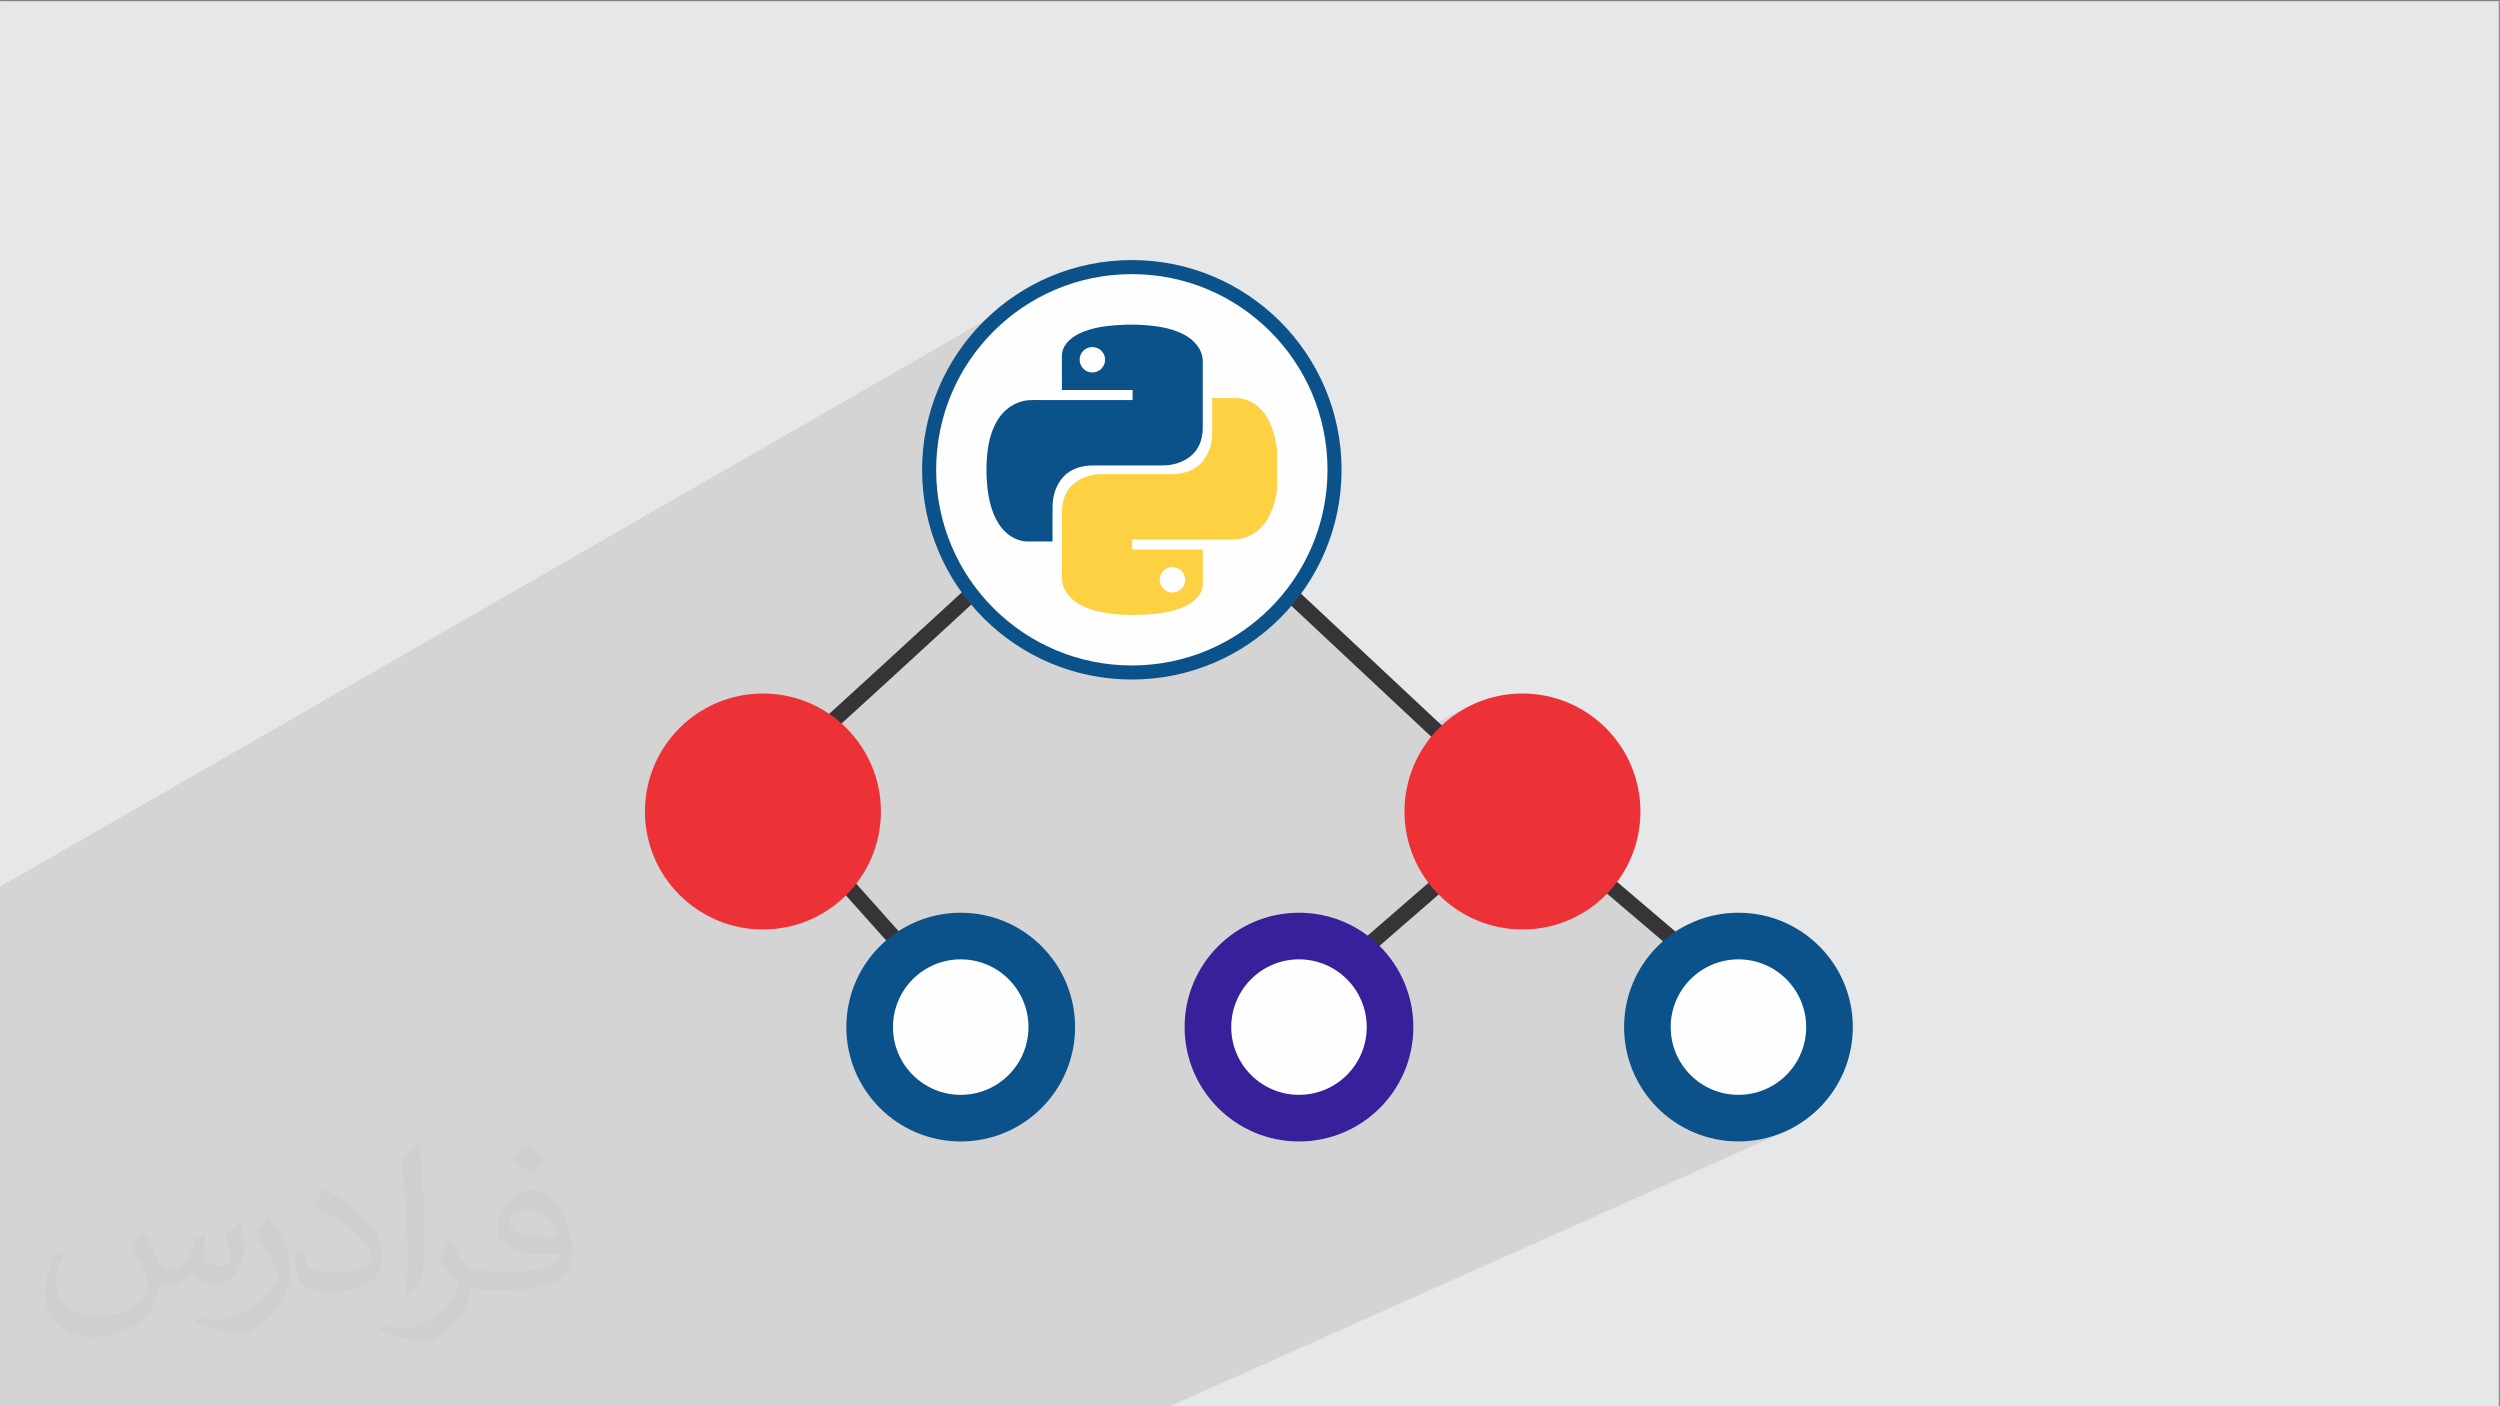 <?xml version="1.0" encoding="UTF-8"?>
<!DOCTYPE svg PUBLIC "-//W3C//DTD SVG 1.1//EN" "http://www.w3.org/Graphics/SVG/1.1/DTD/svg11.dtd">
<!-- Creator: CorelDRAW -->
<svg xmlns="http://www.w3.org/2000/svg" xml:space="preserve" width="3.703in" height="2.083in" version="1.1" style="shape-rendering:geometricPrecision; text-rendering:geometricPrecision; image-rendering:optimizeQuality; fill-rule:evenodd; clip-rule:evenodd"
viewBox="0 0 3703.33 2083.33"
 xmlns:xlink="http://www.w3.org/1999/xlink"
 xmlns:xodm="http://www.corel.com/coreldraw/odm/2003">
 <rect x="0" y="0" width="3703.33" height="2083.33" fill="#808080" stroke="none"/>
 <defs>
  <style type="text/css">
   <![CDATA[
    .str0 {stroke:#0C528A;stroke-width:20.83;stroke-miterlimit:2.613}
    .fil3 {fill:#FEFEFE}
    .fil5 {fill:#ED3237}
    .fil9 {fill:#0C528A}
    .fil0 {fill:#E6E7E8}
    .fil8 {fill:#FED142}
    .fil4 {fill:#373435;fill-rule:nonzero}
    .fil6 {fill:#0C528A;fill-rule:nonzero}
    .fil7 {fill:#372099;fill-rule:nonzero}
    .fil2 {fill:#373435;fill-opacity:0.031}
    .fil1 {fill:#373435;fill-opacity:0.102}
   ]]>
  </style>
 </defs>
 <g id="Layer_x0020_1">
  <polygon class="fil0" points="-1.67,1.74 3701.66,1.74 3701.66,2084.93 -1.67,2084.93 "/>
  <polygon class="fil1" points="135.61,2084.93 122.15,2084.93 -1.67,2084.93 -1.67,2070.08 -1.67,2066.61 -1.67,2062.67 -1.67,2061.78 -1.67,1986.61 -1.67,1978.58 -1.67,1916.12 -1.67,1894.88 -1.67,1722.99 -1.67,1677.57 -1.67,1654.49 -1.67,1624.31 -1.67,1314.59 1520.89,439.15 1508.71,446.96 1496.94,455.33 1485.59,464.24 1474.7,473.69 1464.27,483.63 1454.32,494.06 1444.89,504.95 1435.97,516.3 1427.6,528.07 1419.79,540.25 1412.56,552.83 1405.93,565.78 1399.91,579.08 1394.53,592.71 1389.81,606.67 1385.76,620.92 1382.41,635.44 1379.77,650.23 1377.86,665.26 1376.7,680.51 1376.31,695.96 1376.37,702.06 1376.55,708.11 1376.85,714.15 1377.27,720.15 1377.81,726.11 1378.46,732.04 1379.22,737.94 1380.1,743.8 1381.09,749.62 1382.19,755.41 1383.41,761.15 1384.73,766.85 1386.16,772.51 1387.69,778.13 1389.33,783.7 1391.08,789.23 1392.93,794.71 1394.88,800.15 1396.93,805.53 1399.08,810.86 1401.33,816.15 1403.68,821.38 1406.12,826.56 1408.66,831.68 1411.3,836.74 1414.02,841.76 1416.84,846.7 1419.75,851.6 1422.74,856.43 1425.83,861.2 1429,865.91 1432.26,870.56 1425.58,876.71 1418.89,882.87 1412.17,889.05 1405.45,895.23 1398.73,901.42 1392,907.61 1385.28,913.79 1378.56,919.96 1371.85,926.13 1365.15,932.29 1363.37,933.93 1446.35,888.72 1451.6,894.81 1457,900.76 1462.56,906.56 1468.27,912.21 1474.13,917.71 1480.13,923.05 1486.28,928.23 1492.57,933.25 1498.99,938.1 1505.54,942.79 1512.22,947.3 1519.03,951.63 1525.96,955.78 1533.02,959.76 1540.18,963.54 1547.46,967.13 1554.85,970.54 1562.35,973.75 1569.94,976.76 1577.64,979.56 1585.43,982.16 1593.32,984.56 1601.3,986.73 1609.36,988.7 1617.51,990.44 1625.74,991.96 1634.04,993.26 1642.42,994.33 1650.87,995.17 1659.39,995.77 1667.96,996.13 1676.61,996.26 1685.17,996.14 1693.68,995.78 1702.12,995.19 1707.51,994.66 1905.4,890.43 2108.47,1080.5 2175.1,1046.81 2167.99,1050.69 2161.09,1054.89 2154.41,1059.39 2147.94,1064.19 2141.72,1069.28 2135.73,1074.64 2113.96,1085.63 2120.07,1091.36 2115.55,1097.11 2111.26,1103.06 2107.22,1109.18 2103.44,1115.48 2099.91,1121.96 2096.65,1128.59 2093.67,1135.37 2090.98,1142.31 2088.57,1149.38 2086.46,1156.59 2084.65,1163.91 2083.16,1171.36 2081.98,1178.92 2081.13,1186.58 2080.62,1194.34 2080.45,1202.19 2080.6,1209.59 2081.06,1216.93 2081.82,1224.17 2082.87,1231.33 2084.2,1238.39 2085.82,1245.34 2087.71,1252.19 2089.87,1258.91 2092.28,1265.52 2094.96,1272 2097.88,1278.35 2101.05,1284.56 2104.45,1290.62 2108.08,1296.53 2111.94,1302.28 2116.02,1307.87 2051.21,1364.13 2131.06,1325.2 2137.15,1331.05 2143.5,1336.6 2150.13,1341.85 2157,1346.78 2164.12,1351.38 2171.47,1355.64 2179.04,1359.54 2186.82,1363.09 2194.8,1366.25 2202.96,1369.04 2211.31,1371.42 2219.81,1373.4 2228.47,1374.95 2237.27,1376.08 2246.2,1376.76 2255.25,1376.99 2264.42,1376.76 2271.64,1376.2 2380.65,1323.96 2457.8,1389.63 2503,1368.3 2497.57,1370.98 2492.26,1373.85 2487.06,1376.9 2481.98,1380.13 2459.24,1390.86 2463.36,1394.36 2462.35,1395.26 2461.34,1396.17 2460.34,1397.08 2459.35,1398.01 2458.37,1398.94 2457.39,1399.87 2456.42,1400.82 2455.46,1401.78 2449.85,1407.66 2444.52,1413.81 2439.49,1420.21 2434.77,1426.85 2430.36,1433.73 2426.28,1440.82 2422.54,1448.13 2419.15,1455.63 2416.11,1463.33 2413.44,1471.2 2411.16,1479.24 2409.27,1487.44 2407.78,1495.78 2406.7,1504.26 2406.05,1512.86 2405.83,1521.57 2406.05,1530.29 2406.7,1538.9 2407.78,1547.37 2409.27,1555.72 2411.16,1563.91 2413.44,1571.95 2416.11,1579.83 2419.15,1587.52 2422.54,1595.02 2426.28,1602.33 2430.36,1609.43 2434.77,1616.3 2439.49,1622.94 2444.52,1629.34 2449.85,1635.49 2455.46,1641.37 2461.34,1646.98 2467.49,1652.31 2473.89,1657.34 2480.53,1662.06 2487.41,1666.47 2494.5,1670.55 2501.81,1674.29 2509.31,1677.69 2517,1680.72 2524.88,1683.38 2532.92,1685.67 2541.11,1687.56 2549.46,1689.05 2557.94,1690.13 2566.54,1690.78 2575.26,1691 2583.97,1690.78 2592.58,1690.13 2601.06,1689.05 2609.4,1687.56 2617.59,1685.67 2625.63,1683.38 2633.51,1680.72 2641.2,1677.69 1729.25,2084.93 1695.3,2084.93 1480.19,2084.93 1193.46,2084.93 1118.95,2084.93 1083.53,2084.93 1006.12,2084.93 999.09,2084.93 988.71,2084.93 985.08,2084.93 873.03,2084.93 815.07,2084.93 792.67,2084.93 649.25,2084.93 612.63,2084.93 597.16,2084.93 590.58,2084.93 572.87,2084.93 527.97,2084.93 420.28,2084.93 405.68,2084.93 402.07,2084.93 150.62,2084.93 138.15,2084.93 "/>
  <path class="fil2" d="M214.35 1827.91c7,11 12,21 16,32 3,7 5,19 21,19 5,0 11,-1 17,-5 7,-3 12,-9 14,-17l6 -21 15 -7 1 1c-2,8 -3,16 -3,21 0,18 15,24 27,24 7,0 13,-4 13,-10 0,-8 -4,-23 -8,-35 7,-7 14,-14 22,-20l1 1c4,15 6,30 6,40 0,10 -4,20 -8,27 -7,14 -20,25 -36,25 -12,0 -25,-6 -34,-17l-1 0c-9,11 -22,20 -43,20l-7 0c-1,14 -4,24 -9,33 -13,25 -50,42 -85.01,42 -49,0 -73.01,-28 -73.01,-66 0,-23 8,-45 19,-60l10 4c-7,14 -12,27 -12,40 0,35 29,52 62,52 31,0 68.01,-19 75.01,-42 -3,-25 -12,-36 -26,-59 4,-7 10,-15 17,-23l1 0 0 0 0 0 0 0 2 1 0 0 0.02 -0.01 -0.01 0.01 0 0 0 0 0 0 0 0 0 0 0 0 0 0 0 0 0 0 0 0 0 0 0 0 0 0zm564.05 -133.01c10,6 20,14 30,23 -6,8 -12,15 -21,21 -10,-8 -20,-15 -30,-22 7,-8 14,-15 20,-22l0 0 0 0 0 0 1 0 0 0 0 0zm5 96.01c-17,0 -30,11 -30,19 0,17 33,23 73.01,23 -5,-20 -22,-42 -43,-42l-0.01 0zm-37 93.01c22,0 41,-1 55,-4 16,-4 30,-12 30,-18 0,-2 0,-3 -1,-5 -9,1 -19,1 -29,1 -29,0 -52,-7 -61,-23 -2,-5 -4,-10 -4,-16 0,-16 7,-32 19,-42 10,-9 21,-14 33,-14 20,0 37,16 48,42 6,14 11,30 11,51 0,14 -4,25 -12,34 -16,15 -45,21 -90.01,21l-20 0 0 0 -5 0c-11,0 -19,-2 -25,-7l-1 0c0,3 1,5 1,7 0,10 -3,23 -10,33 -20,30 -42,43 -60,43 -19,0 -42,-7 -63,-17l4 -7c7,3 16,5 29,5 34,0 78.01,-33 84.01,-64 -1,-3 -4,-6 -7,-10 -10,-12 -16,-22 -22,-32 5,-10 10,-18 14,-25l2 0c14,29 28,46 57,46l5 0 0 0 21 0 0 0 0 0 0 0 -3 1 0 0 0 0zm-146.01 31c2,-14 3,-29 3,-43l0 -21c0,-39 -5,-96.01 -9,-133.01 7,-8 17,-17 25,-23l2 1c5,47 7,101.01 7,151.01 0,13 -1,26 -2,35 -1,12 -8,21 -22,35l-3 -1 0 0 0 0 0 0 -1 -1 0 0 0 0zm-151.02 -62.01c1,18 10,33 41,33 20,0 36,-5 55,-14 3,-1 5,-3 5,-5 0,-12 -9,-27 -24,-41 -14,-13 -34,-25 -52,-32 -6,-3 -8,-5 -8,-8 0,-5 7,-16 13,-24l2 0c20,11 43,27 60,44 15,16 25,33 25,51 0,13 -4,26 -11,38 -22,11 -46,20 -70.01,20 -29,0 -48,-14 -48,-45 0,-3 0,-9 1,-16l10 0 0 0 0 0 0 0 1 -1 0 0 0 0 0.01 0zm-52 -52l18 29c7,11 13,22 13,41l0 24c0,19 -12,39 -32,60 -15,14 -29,20 -42,20 -19,0 -40,-6 -65,-17l3 -7c8,2 17,4 28,4 36,0 72.01,-26 89.01,-58 2,-4 3,-7 3,-9 0,-4 -2,-8 -4,-11 -9,-17 -19,-33 -30,-47 6,-9 12,-18 18,-27l1 0 0 -2 0 0 0 0 -0.01 0z"/>
  <g id="_1506000009904">
   <circle class="fil3" cx="1407.65" cy="1521.57" r="134.89"/>
   <path class="fil4" d="M2247.43 1210.55l-570.86 -534.31c-64.57,59.74 -511.82,473.33 -539.89,493.74l-13.49 -18.62c29.62,-21.55 544.17,-497.81 545.64,-499.17l7.82 -7.24 586.43 548.87 -15.65 16.73z"/>
   <polygon class="fil4" points="1184.71,1215.6 1366.97,1419.61 1349.88,1434.9 1167.63,1230.89 "/>
   <polygon class="fil4" points="2001.09,1407.64 2255.16,1187.07 2506.83,1401.28 2491.99,1418.73 2255.34,1217.3 2016.11,1425 "/>
   <circle class="fil3 str0" cx="1676.6" cy="695.96" r="300.29"/>
   <circle class="fil5" cx="2255.25" cy="1202.19" r="174.8"/>
   <circle class="fil5" cx="1130.11" cy="1202.19" r="174.8"/>
   <circle class="fil3" cx="2575.26" cy="1521.57" r="134.89"/>
   <path class="fil6" d="M2575.26 1352.15c46.78,0 89.14,18.97 119.8,49.63 30.66,30.66 49.63,73.02 49.63,119.8 0,46.78 -18.96,89.14 -49.63,119.8 -30.66,30.66 -73.02,49.63 -119.8,49.63 -46.78,0 -89.14,-18.97 -119.8,-49.63 -30.66,-30.66 -49.63,-73.02 -49.63,-119.8 0,-46.78 18.97,-89.13 49.63,-119.8 30.67,-30.66 73.02,-49.63 119.8,-49.63zm70.96 98.46c-18.15,-18.15 -43.25,-29.39 -70.96,-29.39 -27.72,0 -52.81,11.23 -70.97,29.39 -18.16,18.16 -29.39,43.25 -29.39,70.97 0,27.71 11.24,52.81 29.39,70.96 18.16,18.16 43.25,29.39 70.97,29.39 27.71,0 52.81,-11.24 70.96,-29.39 18.16,-18.15 29.39,-43.25 29.39,-70.96 0,-27.72 -11.24,-52.81 -29.39,-70.97z"/>
   <circle class="fil3" cx="1924.23" cy="1521.57" r="134.89"/>
   <path class="fil7" d="M1924.23 1352.15c46.78,0 89.14,18.97 119.8,49.63 30.66,30.66 49.63,73.02 49.63,119.8 0,46.78 -18.96,89.14 -49.63,119.8 -30.66,30.66 -73.02,49.63 -119.8,49.63 -46.78,0 -89.14,-18.97 -119.8,-49.63 -30.66,-30.66 -49.63,-73.02 -49.63,-119.8 0,-46.78 18.97,-89.13 49.63,-119.8 30.67,-30.66 73.02,-49.63 119.8,-49.63zm70.97 98.46c-18.16,-18.15 -43.25,-29.39 -70.97,-29.39 -27.71,0 -52.81,11.23 -70.97,29.39 -18.16,18.16 -29.39,43.25 -29.39,70.97 0,27.71 11.24,52.81 29.39,70.96 18.16,18.16 43.26,29.39 70.97,29.39 27.72,0 52.81,-11.24 70.97,-29.39 18.16,-18.15 29.39,-43.25 29.39,-70.96 0,-27.72 -11.23,-52.81 -29.39,-70.97z"/>
   <path class="fil6" d="M1423.11 1352.15c-46.78,0 -89.14,18.97 -119.8,49.63 -30.66,30.66 -49.63,73.02 -49.63,119.8 0,46.78 18.96,89.14 49.63,119.8 30.66,30.66 73.02,49.63 119.8,49.63 46.78,0 89.14,-18.97 119.8,-49.63 30.66,-30.66 49.63,-73.02 49.63,-119.8 0,-46.78 -18.97,-89.13 -49.63,-119.8 -30.67,-30.66 -73.02,-49.63 -119.8,-49.63zm-70.96 98.46c18.15,-18.15 43.25,-29.39 70.96,-29.39 27.72,0 52.81,11.23 70.97,29.39 18.16,18.16 29.39,43.25 29.39,70.97 0,27.71 -11.24,52.81 -29.39,70.96 -18.16,18.16 -43.25,29.39 -70.97,29.39 -27.71,0 -52.81,-11.24 -70.96,-29.39 -18.16,-18.15 -29.39,-43.25 -29.39,-70.96 0,-27.72 11.24,-52.81 29.39,-70.97z"/>
   <g>
    <path class="fil8" d="M1891.92 666.39c0,19.43 0,38.85 0,58.3 -0.33,1.68 -0.58,3.36 -0.84,4.96 -1.42,8.46 -3.41,16.78 -6.53,24.78 -4.33,11.3 -10.33,21.49 -19.37,29.69 -8.84,8 -19.1,12.83 -30.85,14.65 -4,0.64 -8,0.51 -12.01,0.51 -48.03,-0.06 -96.04,0 -144.06,0 -0.4,0 -0.78,0 -1.17,0 0,4.97 0,9.89 0,14.83 34.86,0 69.64,0 104.56,0 0,0.46 0,0.84 0,1.23 0.06,16.52 0.19,33.05 0.19,49.62 0,1.75 -0.19,3.5 -0.58,5.23 -1.62,7.69 -5.94,13.76 -11.75,18.85 -7.5,6.58 -16.4,10.65 -25.75,13.69 -12.92,4.2 -26.2,6.26 -39.71,7.3 -7.88,0.58 -15.81,0.77 -23.76,0.91 -10.07,0.19 -20.14,-0.26 -30.2,-1.36 -6.07,-0.64 -12.13,-1.62 -18.13,-2.78 -10.19,-1.87 -20.14,-4.97 -29.43,-9.68 -8.85,-4.45 -16.59,-10.2 -22.26,-18.46 -3.94,-5.68 -6.45,-11.88 -7.04,-18.78 -0.26,-2.51 -0.13,-5.09 -0.13,-7.61 0,-30.85 0.05,-61.7 0,-92.61 0,-5.41 0.39,-10.85 1.61,-16.2 2.9,-12.91 9.61,-23.3 20.78,-30.53 11.04,-7.22 23.37,-10.45 36.46,-10.51 34.21,-0.13 68.48,-0.06 102.69,0 6.91,0 13.69,-0.64 20.34,-2.45 11.29,-3.04 20.72,-8.9 27.81,-18.26 8.59,-11.43 12.46,-24.6 12.72,-38.67 0.38,-17.29 0.13,-34.59 0.13,-51.89 0,-0.45 0,-0.91 0,-1.42 0.59,0 0.97,0 1.42,0 11.48,0 23.05,0.06 34.54,0 7.49,-0.06 14.45,1.81 21.04,5.17 9.87,4.97 17.35,12.59 23.24,21.81 8.51,13.61 12.64,28.65 15.11,44.28 0.33,1.8 0.58,3.61 0.91,5.41l0 0 0.03 0 0.01 0.02 0 0 0 -0.01 0 0 0 0.01zm-155.29 211.45l0 0c10.45,0 18.92,-8.39 18.97,-18.78 0,-10.33 -8.45,-18.93 -18.78,-18.93 -10.46,0 -18.93,8.33 -18.93,18.72 -0.06,10.51 8.26,18.92 18.73,18.97l0 0 0 0 0.01 0.01 -0.01 0 0 0z"/>
    <path class="fil9" d="M1461.28 702.98c0,-4.84 0,-9.63 0,-14.45 0.06,-0.45 0.13,-0.91 0.13,-1.36 0.26,-8.45 1.03,-16.9 2.38,-25.24 1.49,-8.85 3.67,-17.49 6.98,-25.81 4.52,-11.23 10.78,-21.3 20.02,-29.3 7.03,-6.07 15.04,-10.26 24.07,-12.52 5.62,-1.42 11.37,-1.68 17.24,-1.68 48.21,0.13 96.36,0.06 144.58,0.06 0.39,0 0.7,-0.06 1.09,-0.06 0,-4.97 0,-9.87 0,-14.84 -34.98,0 -69.84,0 -104.7,0 0,-0.58 0,-1.03 0,-1.48 -0.06,-15.56 -0.06,-31.11 -0.06,-46.6 0,-0.44 -0.06,-0.9 -0.06,-1.29 0.13,-2 0.06,-4.06 0.46,-6 1.29,-7.1 5.03,-12.91 10.13,-17.94 5.94,-5.68 12.98,-9.68 20.53,-12.72 11.35,-4.59 23.23,-7.11 35.3,-8.65 8.96,-1.17 18,-1.74 27.04,-2 0.26,0 0.58,-0.06 0.91,-0.13 5.55,0 11.11,0 16.59,0 0.45,0.06 0.84,0.19 1.29,0.19 10.14,0.26 20.14,1.03 30.14,2.58 9.82,1.55 19.43,3.8 28.65,7.43 9.23,3.54 17.76,8.26 24.85,15.36 5.94,5.94 10.2,12.92 12.07,21.16 0.9,3.8 0.84,7.68 0.77,11.62 -0.06,31.57 0,63.13 0,94.62 0,5.11 -0.59,10.2 -1.75,15.17 -3.04,12.85 -9.88,23.05 -21.11,30.2 -10.91,6.96 -23.05,10.13 -35.87,10.2 -34.15,0.19 -68.29,0.06 -102.43,0.06 -6.78,0 -13.42,0.51 -19.94,2.19 -12.01,3.09 -22.01,9.3 -29.31,19.43 -8.38,11.75 -11.93,25.04 -12.07,39.31 -0.19,16.85 -0.06,33.63 -0.06,50.47 0,0.4 0,0.78 0,1.23 -0.51,0 -0.91,0 -1.29,0 -12.01,0 -24.07,0.06 -36.07,0 -2.32,0 -4.64,-0.26 -6.91,-0.71 -9.55,-1.87 -17.81,-6.33 -24.98,-12.91 -8.2,-7.62 -13.87,-16.97 -18.07,-27.31 -3.48,-8.52 -5.74,-17.36 -7.36,-26.4 -1.48,-8.2 -2.31,-16.52 -2.77,-24.85 -0.13,-2.32 -0.25,-4.72 -0.38,-7.04l-0.02 0.01 -0.01 0.03 0 0 0 -0.02 -0.01 0.02 0 0 0 -0.01zm156.85 -188.87l0 0c-10.39,0 -18.85,8.4 -18.85,18.72 0,10.46 8.39,18.91 18.78,18.98 10.39,0 18.93,-8.45 18.93,-18.85 0,-10.39 -8.45,-18.85 -18.85,-18.85l0 0 -0.01 0 -0.01 -0.01 0.01 0.01 -0.01 0z"/>
   </g>
  </g>
 </g>
</svg>
